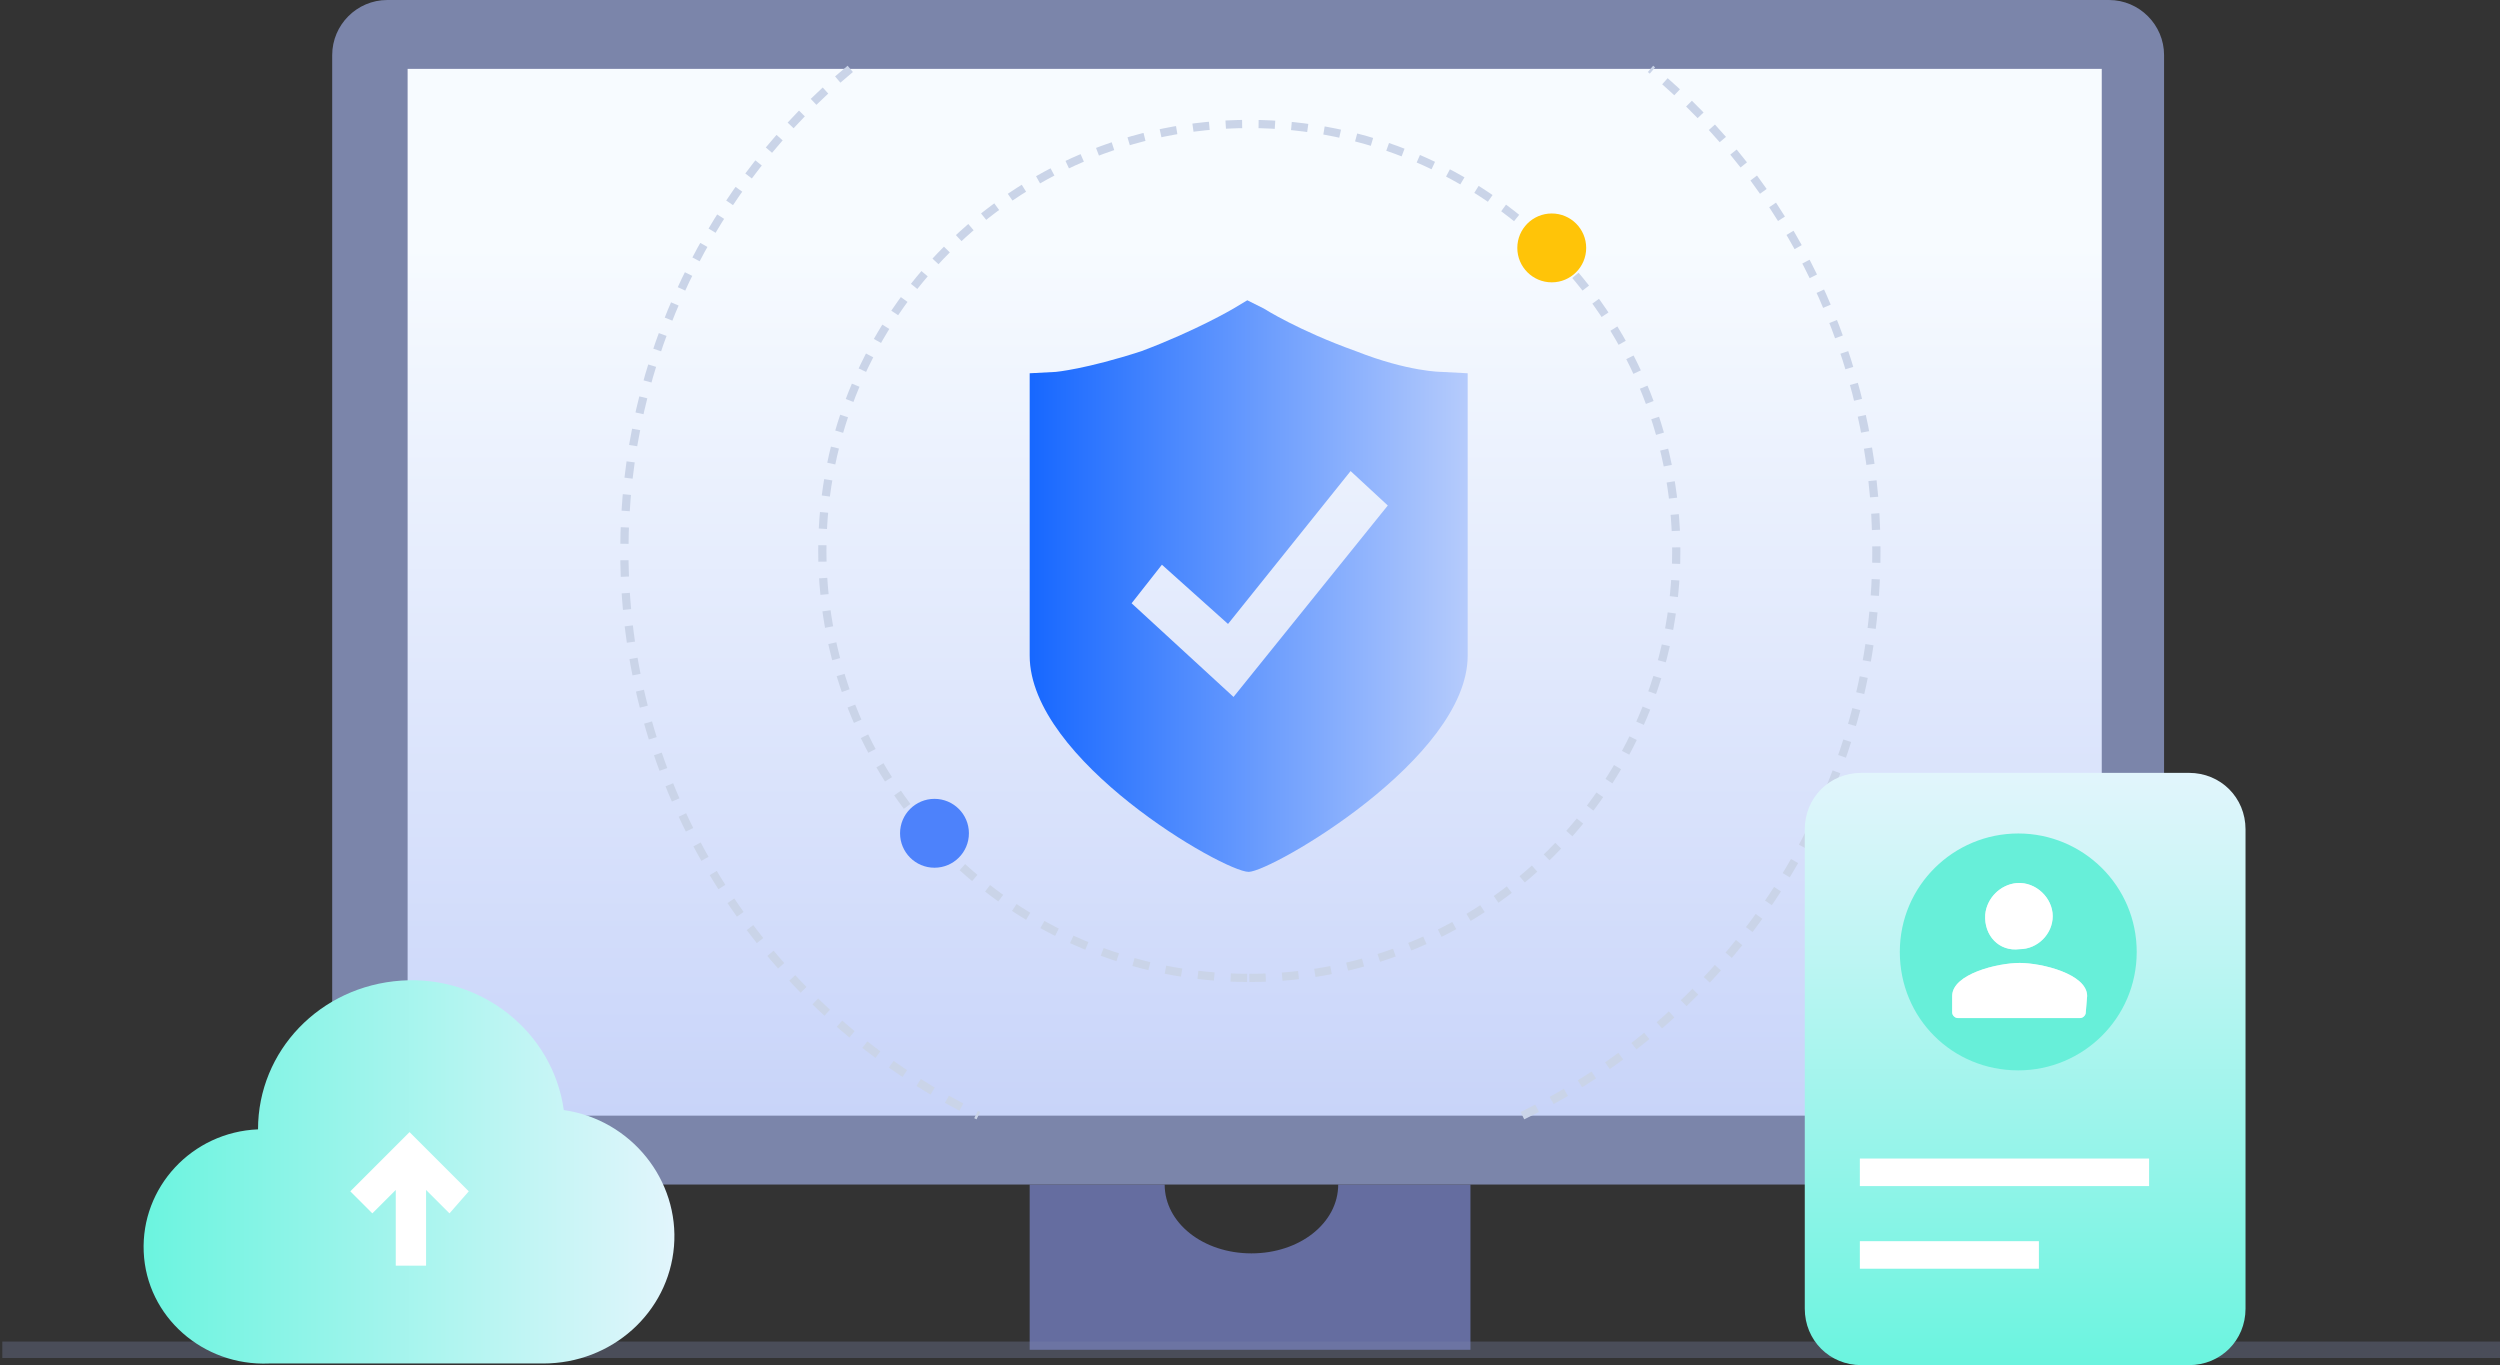 <svg width="304" height="166" viewBox="0 0 304 166" fill="none" xmlns="http://www.w3.org/2000/svg">
<rect x="0" y="0" width="304" height="166" fill="#333333" stroke="none"/>
<path d="M162.726 144.037C162.726 148.726 158.037 152.411 152.175 152.411C146.313 152.411 141.623 148.726 141.623 144.037H125.209V164.135H178.805V144.037H162.726Z" fill="#656DA0"/>
<path d="M256.451 144.037H47.094C43.41 144.037 40.395 141.022 40.395 137.337V6.699C40.395 3.015 43.41 0 47.094 0H256.451C260.136 0 263.151 3.015 263.151 6.699V137.337C263.151 141.022 260.136 144.037 256.451 144.037Z" fill="#7B85AA"/>
<path d="M49.566 135.663V8.375H255.573V135.663H49.566Z" fill="url(#paint0_linear_337_6232)"/>
<path d="M0.281 164.134H304" stroke="#7B85AA" stroke-opacity="0.32" stroke-width="2" stroke-miterlimit="10"/>
<path d="M151.914 118.916C180.589 118.916 203.835 95.67 203.835 66.995C203.835 38.321 180.589 15.075 151.914 15.075C123.24 15.075 99.994 38.321 99.994 66.995C99.994 95.67 123.24 118.916 151.914 118.916Z" stroke="#CAD4E8" stroke-miterlimit="10" stroke-dasharray="2 2"/>
<path d="M103.39 8.375C86.642 22.276 75.923 43.379 75.923 66.995C75.923 97.309 93.509 123.27 118.967 135.663" stroke="#CAD4E8" stroke-miterlimit="10" stroke-dasharray="2 2"/>
<path d="M185.126 135.663C210.584 123.27 228.17 97.309 228.17 66.995C228.17 43.379 217.451 22.276 200.703 8.375" stroke="#CAD4E8" stroke-miterlimit="10" stroke-dasharray="2 2"/>
<path d="M175.288 45.222C175.288 45.222 171.268 45.222 164.903 42.71C157.869 40.197 153.682 37.518 153.682 37.518L151.672 36.513L149.997 37.518C149.997 37.518 145.475 40.197 138.776 42.71C132.076 44.887 128.392 45.222 128.392 45.222L125.209 45.389V79.724C125.209 92.453 148.825 106.019 151.84 106.019C154.519 106.019 178.47 92.285 178.47 79.724V45.389L175.288 45.222ZM149.997 84.748L137.603 73.359L141.288 68.67L149.327 75.872L164.234 57.281L168.756 61.468L149.997 84.748Z" fill="url(#paint1_linear_337_6232)"/>
<path d="M188.692 34.333C191.005 34.333 192.88 32.459 192.88 30.146C192.88 27.834 191.005 25.959 188.692 25.959C186.38 25.959 184.505 27.834 184.505 30.146C184.505 32.459 186.38 34.333 188.692 34.333Z" fill="#FFC408"/>
<path d="M113.633 105.515C115.945 105.515 117.82 103.64 117.82 101.328C117.82 99.015 115.945 97.141 113.633 97.141C111.32 97.141 109.446 99.015 109.446 101.328C109.446 103.64 111.32 105.515 113.633 105.515Z" fill="#4D82FB"/>
<path d="M66.046 165.801H32.716C24.677 166.136 17.81 160.107 17.475 152.235C17.14 144.363 23.337 137.664 31.376 137.329C31.376 127.782 38.913 119.91 48.795 119.241C58.509 118.571 67.218 125.437 68.558 134.984C76.765 136.157 82.627 143.526 81.957 151.565C81.287 159.604 74.42 165.801 66.046 165.801Z" fill="url(#paint2_linear_337_6232)"/>
<path d="M57.002 144.865L49.8 137.663L42.598 144.865L45.278 147.544L48.125 144.697V153.909H51.81V144.697L54.657 147.544L57.002 144.865Z" fill="white"/>
<path d="M266.189 166H226.328C222.476 166 219.461 162.985 219.461 159.133V100.848C219.461 96.996 222.476 93.981 226.328 93.981H266.189C270.041 93.981 273.056 96.996 273.056 100.848V159.133C273.056 162.985 270.041 166 266.189 166Z" fill="url(#paint3_linear_337_6232)"/>
<path d="M261.329 140.878H226.157V144.227H261.329V140.878Z" fill="white"/>
<path d="M247.93 150.927H226.157V154.276H247.93V150.927Z" fill="white"/>
<path d="M245.421 101.351C237.549 101.351 231.017 107.715 231.017 115.755C231.017 123.794 237.382 130.158 245.421 130.158C253.293 130.158 259.824 123.794 259.824 115.755C259.824 107.715 253.293 101.351 245.421 101.351ZM241.401 111.232C241.569 109.223 243.243 107.548 245.253 107.38C247.598 107.213 249.608 109.223 249.608 111.4C249.608 113.577 247.766 115.42 245.588 115.42C243.076 115.755 241.234 113.745 241.401 111.232ZM253.628 123.124C253.628 123.459 253.293 123.794 252.958 123.794H238.051C237.716 123.794 237.382 123.459 237.382 123.124V121.114C237.382 118.434 242.909 117.094 245.588 117.094C248.268 117.094 253.795 118.434 253.795 121.114L253.628 123.124Z" fill="#67EFD9"/>
<path d="M241.403 111.231C241.571 109.222 243.246 107.547 245.256 107.379C247.6 107.212 249.61 109.222 249.61 111.399C249.61 113.576 247.768 115.418 245.591 115.418C243.078 115.753 241.236 113.744 241.403 111.231ZM253.63 123.123C253.63 123.458 253.295 123.793 252.96 123.793H238.054C237.719 123.793 237.384 123.458 237.384 123.123V121.113C237.384 118.433 242.911 117.093 245.591 117.093C248.27 117.093 253.797 118.433 253.797 121.113L253.63 123.123Z" fill="white"/>
<defs>
<linearGradient id="paint0_linear_337_6232" x1="152.637" y1="135.663" x2="152.637" y2="8.375" gradientUnits="userSpaceOnUse">
<stop stop-color="#C8D4F9"/>
<stop offset="0.832" stop-color="#F7FBFF"/>
</linearGradient>
<linearGradient id="paint1_linear_337_6232" x1="125.063" y1="71.275" x2="178.286" y2="71.275" gradientUnits="userSpaceOnUse">
<stop stop-color="#1667FF"/>
<stop offset="1" stop-color="#B5CBFC"/>
</linearGradient>
<linearGradient id="paint2_linear_337_6232" x1="17.475" y1="142.476" x2="82.066" y2="142.476" gradientUnits="userSpaceOnUse">
<stop stop-color="#6BF4DF"/>
<stop offset="1" stop-color="#E2F5FC"/>
</linearGradient>
<linearGradient id="paint3_linear_337_6232" x1="246.243" y1="166" x2="246.243" y2="93.981" gradientUnits="userSpaceOnUse">
<stop stop-color="#6BF4DF"/>
<stop offset="1" stop-color="#E2F5FC"/>
</linearGradient>
</defs>
</svg>
